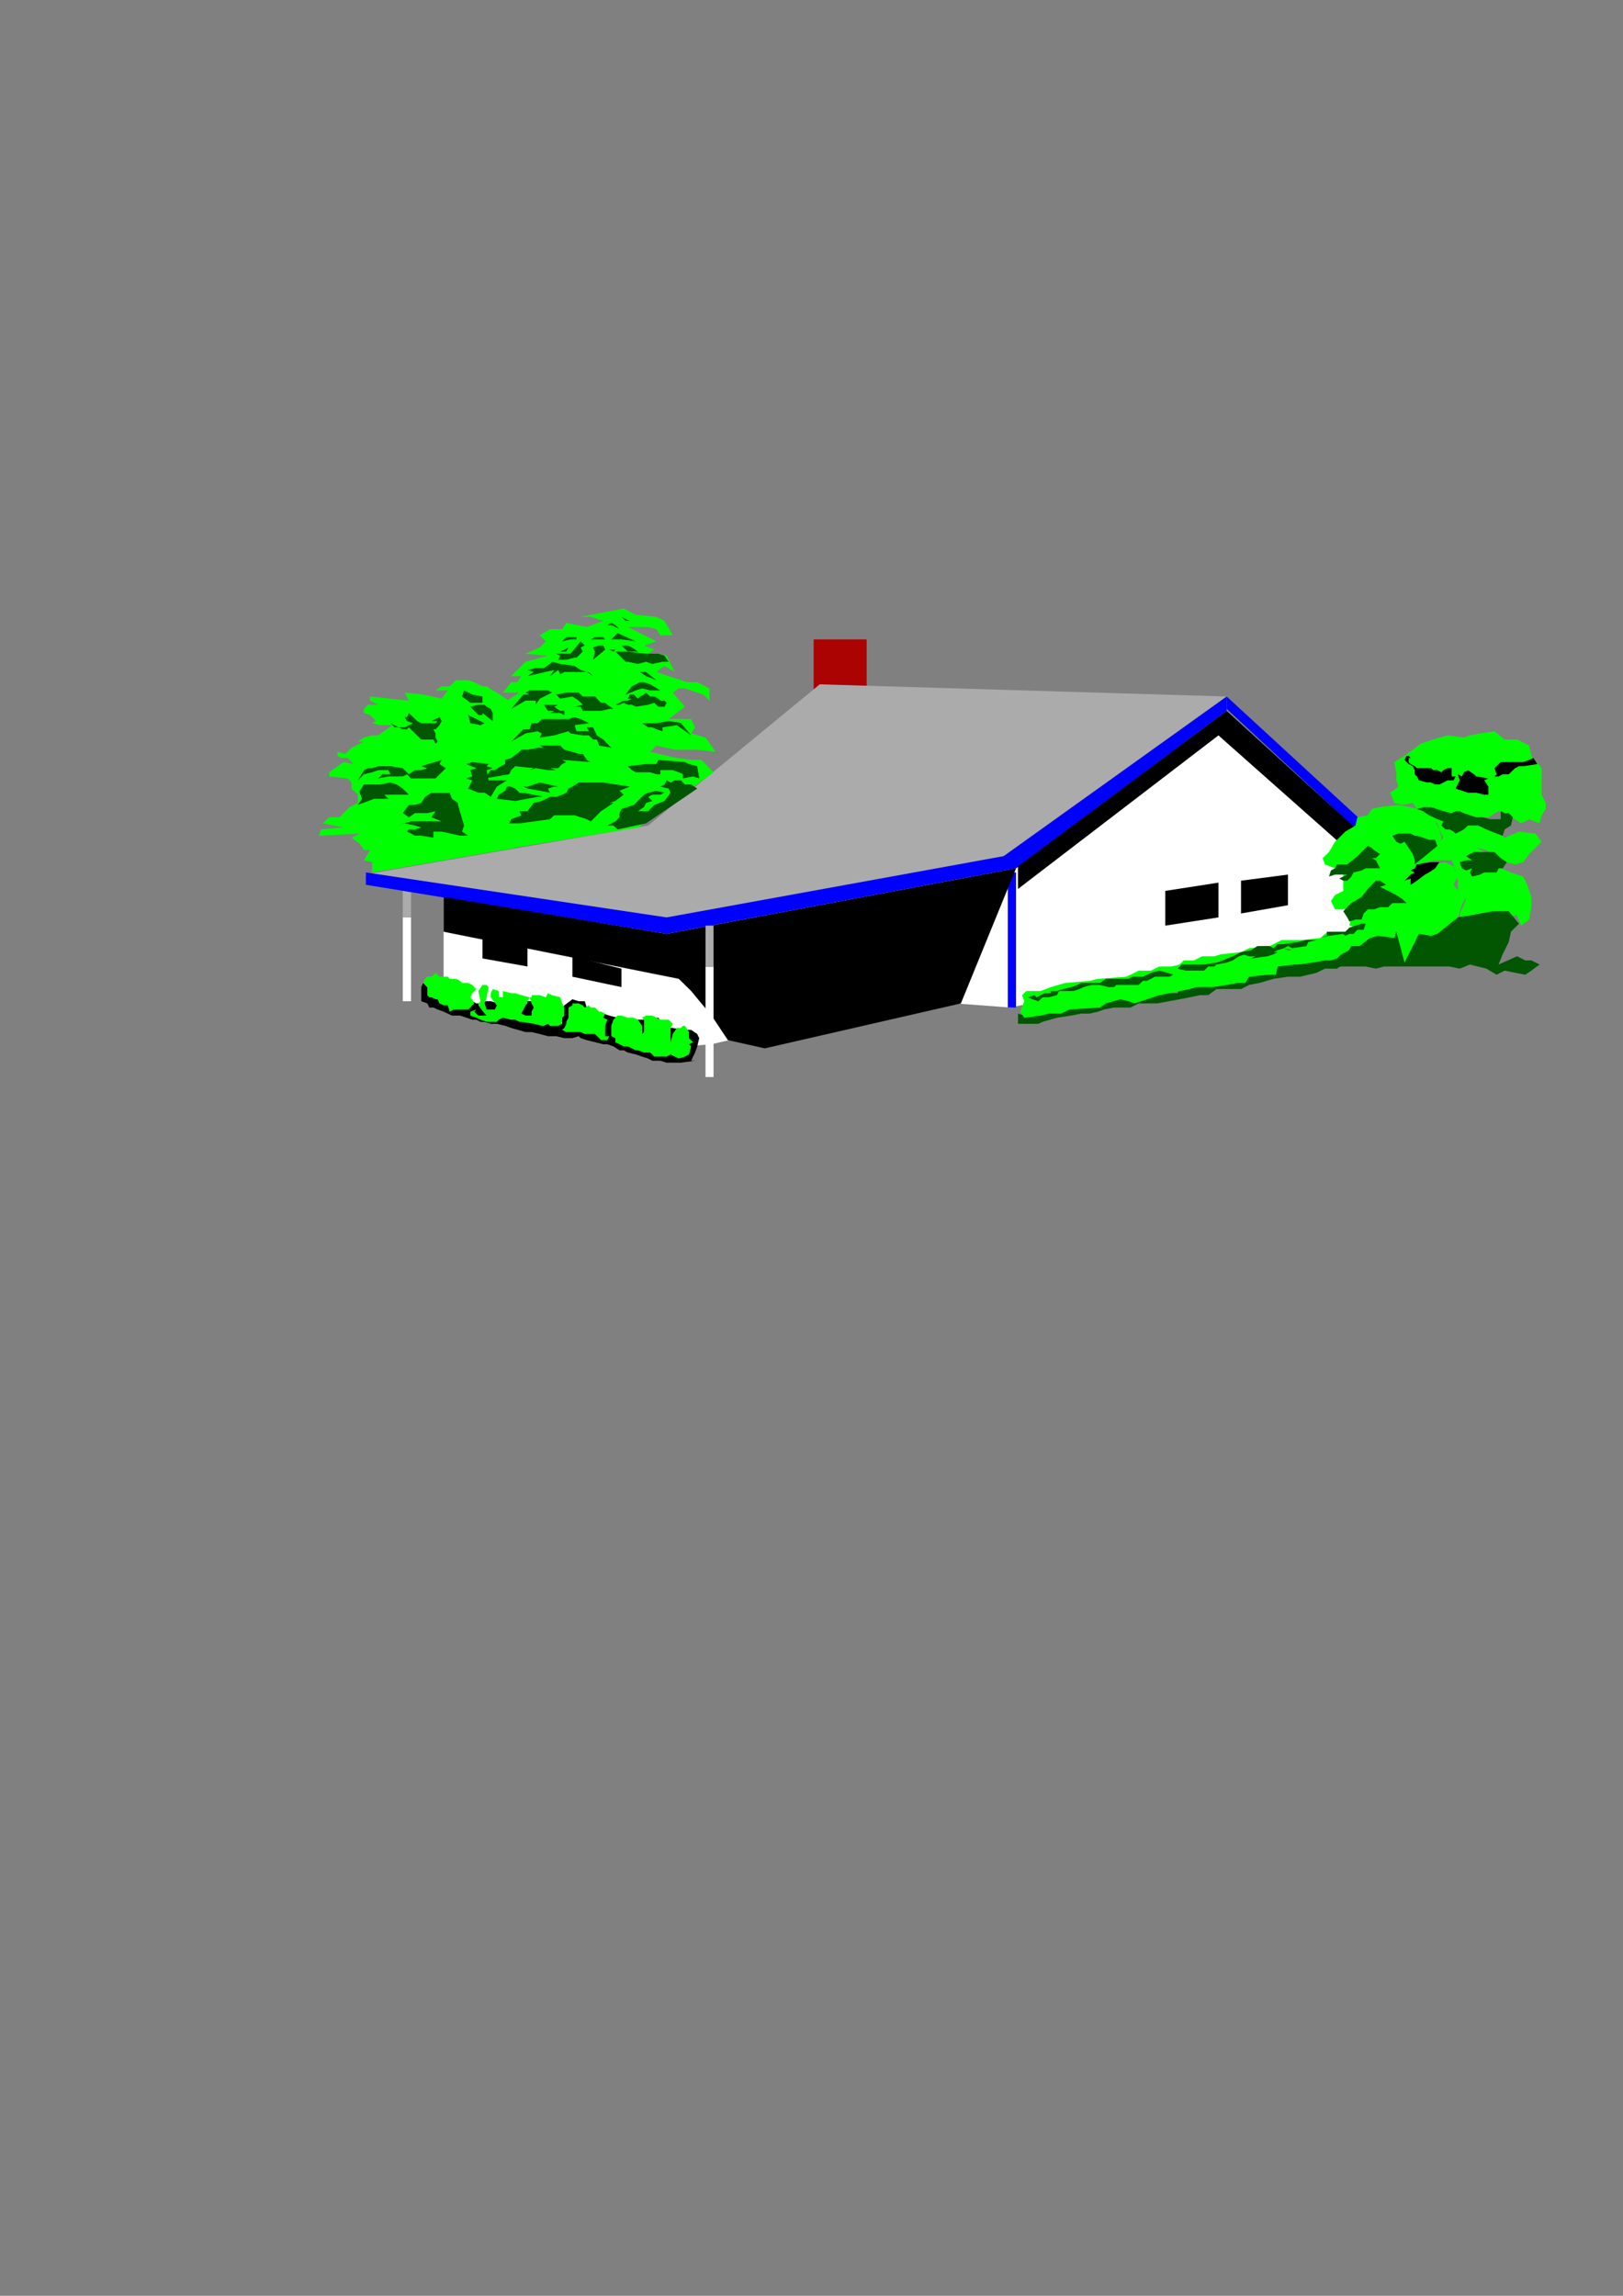 <?xml version="1.0" encoding="utf-8"?>
<!-- Created by UniConvertor 2.0rc4 (https://sk1project.net/) -->
<svg xmlns="http://www.w3.org/2000/svg" height="841.89pt" viewBox="0 0 595.276 841.89" width="595.276pt" version="1.1" xmlns:xlink="http://www.w3.org/1999/xlink" id="9c088d8f-f60f-11ea-86c7-dcc15c148e23">

<rect x="0" y="0" width="595.276" height="841.89" fill="#808080" stroke="none"/>

<g>
	<g>
		<path style="stroke:#000000;stroke-width:0.0;stroke-miterlimit:10.433;fill:#ffffff;" d="M 147.734,336.417 L 150.758,336.417 150.758,367.161 147.734,367.161 147.734,336.417 Z" />
		<path style="stroke:#000000;stroke-width:0.0;stroke-miterlimit:10.433;fill:#ababab;" d="M 147.734,336.417 L 150.758,336.417 150.758,326.697 147.734,326.697 147.734,336.417 Z" />
		<path style="stroke:#000000;stroke-width:0.0;stroke-miterlimit:10.433;fill:#ab0202;" d="M 317.87,251.673 L 317.87,234.465 313.406,234.465 298.43,234.465 298.43,253.185 301.382,251.673 317.87,251.673 Z" />
		<path style="stroke:#000000;stroke-width:0.0;stroke-miterlimit:10.433;fill:#ffffff;" d="M 449.918,260.673 L 372.662,318.417 245.942,340.953 162.71,328.929 162.71,365.721 238.454,380.697 251.198,383.721 260.99,382.929 283.454,377.673 339.686,367.161 370.43,369.465 499.382,343.977 499.382,305.673 449.918,260.673 Z" />
		<path style="stroke:#000000;stroke-width:0.0;stroke-miterlimit:10.433;fill:#ababab;" d="M 237.734,302.721 L 300.662,250.953 449.918,255.417 368.126,313.953 245.942,337.209 133.478,320.721 237.734,302.721 Z" />
		<path style="stroke:#000000;stroke-width:0.0;stroke-miterlimit:10.433;fill:#0000ff;" d="M 134.198,319.929 L 244.502,336.417 368.126,313.953 449.918,255.417 449.918,260.673 372.662,318.417 244.502,342.465 134.198,324.465 134.198,319.929 Z" />
		<path style="stroke:#000000;stroke-width:0.0;stroke-miterlimit:10.433;fill:#0000ff;" d="M 449.918,255.417 L 505.43,306.465 503.126,309.417 449.918,259.953 449.918,255.417 Z" />
		<path style="stroke:#000000;stroke-width:0.0;stroke-miterlimit:10.433;fill:#000000;" d="M 427.382,326.697 L 446.894,323.673 446.894,336.417 427.382,339.441 427.382,326.697 Z" />
		<path style="stroke:#000000;stroke-width:0.0;stroke-miterlimit:10.433;fill:#000000;" d="M 455.174,322.953 L 472.382,320.721 472.382,331.953 455.174,334.977 455.174,322.953 Z" />
		<path style="stroke:#000000;stroke-width:0.0;stroke-miterlimit:10.433;fill:#0000ff;" d="M 372.662,319.929 L 369.638,319.929 369.638,369.465 372.662,369.465 372.662,319.929 Z" />
		<path style="stroke:#000000;stroke-width:0.0;stroke-miterlimit:10.433;fill:none;" d="M 373.382,319.209 L 373.382,368.673" />
		<path style="stroke:#000000;stroke-width:0.0;stroke-miterlimit:10.433;fill:none;" d="M 368.918,319.929 L 368.918,368.673" />
		<path style="stroke:#000000;stroke-width:0.0;stroke-miterlimit:10.433;fill:none;" d="M 235.502,301.929 L 368.126,312.441" />
		<path style="stroke:#000000;stroke-width:0.0;stroke-miterlimit:10.433;fill:#000000;" d="M 373.382,325.977 L 373.382,317.697 449.918,260.673 499.382,305.673 499.382,316.185 446.894,269.673 373.382,325.977 Z" />
		<path style="stroke:#000000;stroke-width:0.0;stroke-miterlimit:10.433;fill:none;" d="M 449.126,322.953 L 449.126,337.929 428.174,340.953" />
		<path style="stroke:#000000;stroke-width:0.0;stroke-miterlimit:10.433;fill:none;" d="M 474.686,319.929 L 474.686,333.465 453.662,337.209" />
		<path style="stroke:#000000;stroke-width:0.0;stroke-miterlimit:10.433;fill:#025602;" d="M 375.686,372.417 L 384.686,371.697 389.87,370.185 398.15,369.465 410.174,365.721 415.43,364.209 419.174,364.929 425.15,364.209 431.918,364.209 433.43,361.185 438.686,360.465 441.638,361.977 453.662,360.465 460.43,355.929 463.382,357.441 472.382,350.673 482.894,349.161 487.43,348.441 488.87,346.929 492.686,345.417 496.43,345.417 494.918,349.953 497.87,349.953 500.894,348.441 504.638,349.161 503.126,350.673 501.686,350.673 500.174,352.185 497.15,352.185 493.406,352.977 490.382,355.209 485.918,355.209 482.894,356.721 476.918,358.161 472.382,358.161 467.126,358.953 461.87,360.465 458.126,361.185 455.174,362.697 452.15,362.697 449.126,362.697 446.174,362.697 443.15,364.929 440.126,364.929 436.382,365.721 432.638,366.441 424.43,367.953 417.662,367.953 414.638,369.465 408.662,369.465 404.918,370.185 402.686,370.977 399.662,371.697 396.638,371.697 392.894,372.417 387.638,373.209 382.382,374.721 380.87,375.441 379.43,375.441 377.918,375.441 376.406,375.441 374.894,375.441 373.382,375.441 373.382,371.697 375.686,372.417 Z" />
		<path style="stroke:#000000;stroke-width:0.0;stroke-miterlimit:10.433;fill:#000000;" d="M 515.15,341.673 L 515.15,347.721 516.662,341.673 515.15,341.673 Z" />
		<path style="stroke:#000000;stroke-width:0.0;stroke-miterlimit:10.433;fill:#000000;" d="M 176.966,343.977 L 193.454,347.721 193.454,354.417 176.966,351.465 176.966,343.977 Z" />
		<path style="stroke:#000000;stroke-width:0.0;stroke-miterlimit:10.433;fill:#000000;" d="M 227.942,355.209 L 209.942,350.673 209.942,358.161 227.942,361.977 227.942,358.161 227.942,355.209 Z" />
		<path style="stroke:#000000;stroke-width:0.0;stroke-miterlimit:10.433;fill:none;" d="M 174.734,352.185 L 193.454,356.721" />
		<path style="stroke:#000000;stroke-width:0.0;stroke-miterlimit:10.433;fill:none;" d="M 227.942,364.209 L 206.99,358.953 206.99,350.673" />
		<path style="stroke:#000000;stroke-width:0.0;stroke-miterlimit:10.433;fill:none;" d="M 174.734,352.185 L 174.734,343.185" />
		<path style="stroke:#000000;stroke-width:0.0;stroke-miterlimit:10.433;fill:#000000;" d="M 155.222,360.465 L 161.99,367.953 161.99,363.417 163.502,363.417 165.734,364.209 166.454,364.209 167.966,364.929 170.198,365.721 171.71,365.721 173.222,367.161 174.734,367.953 175.454,367.953 177.758,367.161 179.99,367.161 182.942,367.953 185.966,368.673 187.478,369.465 189.71,369.465 190.502,369.465 192.734,367.161 194.966,367.161 196.478,366.441 196.478,370.977 197.99,370.977 199.502,373.209 201.734,376.161 202.454,376.161 206.99,368.673 209.942,366.441 212.246,367.161 214.478,367.161 215.198,369.465 215.198,370.977 218.222,370.977 219.734,371.697 221.246,371.697 223.478,372.417 226.502,373.209 227.942,373.209 230.246,373.929 233.198,373.929 234.71,373.929 237.734,373.929 239.966,373.209 241.478,373.209 242.99,375.441 243.71,376.953 245.222,376.953 246.734,376.953 250.478,377.673 253.502,377.673 255.734,379.185 256.454,380.697 255.734,383.721 254.942,385.953 253.502,388.977 254.942,388.977 249.758,389.697 246.734,389.697 244.502,389.697 242.198,388.977 239.246,388.977 237.734,388.185 235.502,387.465 233.198,386.673 230.246,385.953 228.734,385.161 227.222,385.161 224.99,383.721 222.758,382.929 221.246,382.929 215.198,381.417 212.966,380.697 212.246,379.977 209.942,380.697 206.99,380.697 203.966,379.977 200.942,379.977 197.99,379.185 194.966,378.465 192.734,378.465 187.478,376.953 185.246,376.161 182.222,375.441 179.99,375.441 177.758,374.721 176.246,374.721 174.734,373.929 173.222,373.929 168.758,372.417 165.734,372.417 164.222,371.697 162.71,370.977 160.478,370.185 158.966,369.465 157.454,369.465 156.734,367.953 154.502,367.161 154.502,364.209 154.502,361.977 155.222,360.465 Z" />
		<path style="stroke:#000000;stroke-width:0.0;stroke-miterlimit:10.433;fill:#00ff00;" d="M 511.406,294.441 L 509.894,290.697 512.918,288.465 512.126,286.161 512.126,283.209 511.406,279.465 515.15,277.161 518.174,274.929 521.126,272.697 525.662,271.185 530.918,269.673 536.894,270.465 539.126,269.673 542.87,268.953 548.126,268.161 551.87,271.185 556.406,271.185 560.87,273.417 561.662,277.161 565.406,281.697 565.406,283.929 565.406,286.953 565.406,289.185 565.406,291.417 566.918,294.441 566.918,296.673 565.406,298.977 564.686,301.929 560.87,300.417 557.918,301.929 553.382,298.977 549.638,297.465 545.894,299.697 541.43,299.697 544.382,301.209 547.406,302.721 549.638,305.673 551.87,307.185 557.126,304.953 563.174,305.673 565.406,308.697 560.87,313.161 558.638,316.185 555.686,316.977 552.662,316.185 548.126,313.953 545.174,311.721 541.43,310.929 544.382,312.441 545.894,314.673 544.382,317.697 547.406,317.697 550.43,318.417 554.174,319.929 558.638,321.441 560.15,324.465 561.662,328.929 561.662,332.673 560.87,337.209 557.918,339.441 556.406,335.697 553.382,335.697 550.43,335.697 543.662,340.161 541.43,352.977 538.406,346.929 536.174,340.161 536.174,337.929 535.382,334.977 536.894,331.953 537.686,329.721 534.662,328.209 534.662,325.977 534.662,322.953 533.87,319.209 532.43,315.465 529.406,315.465 526.382,315.465 522.638,316.185 519.686,316.185 523.43,313.161 526.382,310.209 529.406,307.185 527.894,304.161 527.174,301.929 522.638,298.185 519.686,296.673 518.174,294.441 514.43,295.161 511.406,294.441 Z" />
		<path style="stroke:#000000;stroke-width:0.0;stroke-miterlimit:10.433;fill:#00ff00;" d="M 524.15,298.977 L 520.406,296.673 512.918,295.161 506.15,295.953 503.126,296.673 501.686,298.977 497.87,299.697 497.15,302.721 493.406,304.953 489.662,308.697 487.43,312.441 485.126,314.673 485.918,316.977 489.662,318.417 493.406,318.417 492.686,320.721 492.686,323.673 492.686,326.697 489.662,328.209 488.15,330.441 489.662,333.465 492.686,333.465 495.638,333.465 495.638,336.417 494.918,339.441 497.87,340.161 500.174,343.977 499.382,347.721 497.87,350.673 499.382,353.697 503.126,353.697 506.15,353.697 509.174,352.977 515.87,353.697 516.662,351.465 519.686,349.953 524.15,349.953 527.174,352.977 530.126,350.673 531.638,346.929 529.406,341.673 531.638,339.441 534.662,337.209 535.382,334.185 536.174,331.953 537.686,328.929 535.382,327.417 533.15,324.465 534.662,321.441 533.15,317.697 530.126,316.185 524.87,316.977 520.406,316.185 524.15,312.441 527.894,309.417 528.686,307.185 527.894,304.161 526.382,301.209 524.15,298.977 Z" />
		<path style="stroke:#000000;stroke-width:0.0;stroke-miterlimit:10.433;fill:#00ff00;" d="M 474.686,353.697 L 468.638,354.417 467.918,357.441 464.894,357.441 458.126,358.161 456.686,360.465 453.662,360.465 449.918,361.185 444.662,361.977 438.686,361.977 436.382,362.697 425.15,364.929 416.15,367.953 413.918,367.161 410.894,366.441 405.638,367.953 403.406,369.465 392.174,370.185 389.15,371.697 384.686,371.697 381.662,372.417 375.686,373.209 374.174,370.977 375.686,367.161 374.894,364.929 376.406,363.417 381.662,363.417 385.406,361.977 390.662,360.465 399.662,359.673 402.686,358.953 413.126,358.161 414.638,357.441 417.662,355.929 422.126,355.929 425.15,354.417 429.686,354.417 432.638,353.697 434.15,352.185 437.894,352.185 440.918,350.673 445.382,350.673 447.686,349.953 455.174,349.161 458.126,347.721 465.686,346.929 470.15,344.697 477.638,344.697 484.406,343.977 485.918,342.465 487.43,341.673 494.126,341.673 497.15,340.953 500.174,340.161 501.686,344.697 499.382,347.721 497.15,347.721 494.918,348.441 491.894,349.953 490.382,351.465 488.15,352.185 485.918,352.185 481.382,352.977 476.126,353.697 474.686,353.697 Z" />
		<path style="stroke:#000000;stroke-width:0.0;stroke-miterlimit:10.433;fill:#00ff00;" d="M 230.246,373.209 L 227.942,372.417 226.502,372.417 224.99,373.929 224.198,376.161 224.198,377.673 224.198,379.977 225.71,380.697 225.71,382.209 227.222,382.929 228.734,383.721 230.246,383.721 233.198,385.161 233.99,385.161 236.222,385.953 238.454,385.953 239.966,387.465 242.198,387.465 244.502,387.465 245.942,386.673 247.454,387.465 248.966,388.185 251.198,387.465 252.71,386.673 253.502,383.721 252.71,382.929 254.222,382.209 252.71,380.697 252.71,379.185 252.71,378.465 251.198,376.161 250.478,376.161 249.758,376.953 248.246,376.953 246.734,379.185 245.942,382.209 245.942,379.185 245.942,376.953 246.734,375.441 245.222,373.929 243.71,373.929 242.198,373.929 240.758,373.209 239.246,372.417 236.942,372.417 235.502,373.209 236.222,373.929 236.222,378.465 235.502,379.185 235.502,376.161 233.99,373.929 232.478,373.209 230.246,373.209 Z" />
		<path style="stroke:#000000;stroke-width:0.0;stroke-miterlimit:10.433;fill:#00ff00;" d="M 176.966,361.185 L 175.454,363.417 176.246,367.161 175.454,367.953 175.454,368.673 177.758,371.697 178.478,372.417 175.454,372.417 173.942,370.977 174.734,370.185 172.502,370.977 172.502,372.417 174.734,373.209 176.246,373.929 178.478,374.721 181.502,374.721 182.222,374.721 182.942,373.929 184.454,373.209 187.478,373.929 188.99,373.929 190.502,374.721 191.222,374.721 195.758,375.441 198.71,376.161 199.502,376.161 200.942,375.441 201.734,376.161 202.454,376.161 204.758,376.161 206.198,375.441 206.198,373.209 206.99,372.417 206.99,370.185 206.99,369.465 206.198,367.953 205.478,365.721 202.454,364.929 200.942,364.209 200.222,365.721 197.99,364.929 194.966,364.929 194.966,365.721 194.246,365.721 194.966,367.953 195.758,369.465 194.966,370.977 194.966,372.417 192.734,372.417 191.222,371.697 192.734,368.673 193.454,367.953 193.454,367.161 194.246,365.721 191.222,364.929 188.99,364.209 187.478,364.209 184.454,363.417 184.454,365.721 182.942,365.721 182.942,363.417 180.71,362.697 179.99,364.209 179.99,364.929 179.99,365.721 182.222,368.673 181.502,370.185 179.198,370.185 178.478,370.185 177.758,367.953 178.478,365.721 179.198,361.977 178.478,361.185 176.966,361.185 Z" />
		<path style="stroke:#000000;stroke-width:0.0;stroke-miterlimit:10.433;fill:#00ff00;" d="M 164.942,358.953 L 164.222,358.161 163.502,358.161 161.198,358.161 159.758,356.721 158.246,358.161 156.734,358.161 155.942,358.953 155.222,360.465 155.942,361.185 156.734,361.977 156.734,363.417 156.734,364.929 157.454,365.721 158.246,365.721 159.758,366.441 160.478,366.441 161.198,367.953 162.71,368.673 164.222,368.673 164.942,370.977 166.454,370.185 167.246,370.185 168.758,370.185 170.198,370.185 171.71,370.185 172.502,369.465 173.222,368.673 173.942,367.953 173.222,366.441 172.502,365.721 173.222,364.209 174.734,362.697 173.942,361.977 173.222,361.185 171.71,360.465 169.478,360.465 168.758,359.673 167.246,358.953 164.942,358.953 Z" />
		<path style="stroke:#000000;stroke-width:0.0;stroke-miterlimit:10.433;fill:#00ff00;" d="M 206.198,377.673 L 207.71,378.465 209.222,378.465 210.734,378.465 211.454,378.465 212.966,378.465 214.478,379.185 215.198,379.185 216.71,379.185 218.222,379.185 219.734,380.697 220.454,381.417 221.966,381.417 222.758,381.417 223.478,379.977 221.966,379.977 221.966,378.465 221.966,376.953 221.966,376.161 222.758,373.929 221.246,373.209 221.966,371.697 220.454,370.977 219.734,370.977 218.222,369.465 216.71,369.465 215.99,368.673 214.478,369.465 213.758,368.673 212.246,367.953 209.942,367.953 209.942,368.673 208.502,369.465 208.502,370.977 208.502,371.697 208.502,373.209 207.71,374.721 207.71,375.441 206.99,376.953 206.198,377.673 206.198,377.673 Z" />
		<path style="stroke:#000000;stroke-width:0.0;stroke-miterlimit:10.433;fill:#025602;" d="M 550.43,300.417 L 548.126,300.417 546.686,300.417 543.662,299.697 541.43,299.697 539.126,298.977 536.894,298.185 535.382,297.465 533.87,297.465 532.43,298.185 529.406,297.465 524.87,295.953 521.918,295.953 519.686,296.673 521.918,297.465 524.15,298.977 527.174,300.417 529.406,301.209 528.686,302.721 530.126,304.161 531.638,304.161 533.15,304.953 533.87,305.673 535.382,304.953 536.894,304.161 538.406,302.721 542.15,302.721 545.174,304.161 548.918,305.673 551.15,306.465 551.87,304.161 554.174,302.721 554.894,299.697 553.382,298.185 551.87,298.185 550.43,297.465 550.43,299.697 550.43,300.417 Z" />
		<path style="stroke:#000000;stroke-width:0.0;stroke-miterlimit:10.433;fill:#025602;" d="M 552.662,316.185 L 550.43,314.673 548.126,312.441 544.382,312.441 540.638,312.441 539.126,313.161 537.686,313.953 539.918,315.465 537.686,315.465 535.382,316.185 536.174,318.417 537.686,319.209 539.918,318.417 539.126,319.929 539.918,321.441 542.87,320.721 544.382,319.929 546.686,319.929 548.918,319.929 549.638,318.417 551.15,318.417 552.662,316.185 Z" />
		<path style="stroke:#000000;stroke-width:0.0;stroke-miterlimit:10.433;fill:#025602;" d="M 524.87,343.185 L 520.406,342.465 515.15,352.977 512.126,341.673 511.406,343.977 505.43,343.185 502.406,343.977 498.662,346.929 495.638,346.929 491.174,354.417 487.43,355.209 491.894,354.417 500.894,354.417 504.638,355.209 507.662,354.417 516.662,354.417 521.126,354.417 527.174,354.417 531.638,354.417 535.382,355.209 539.126,353.697 545.174,355.209 548.918,357.441 551.87,355.929 555.686,356.721 559.43,357.441 561.662,355.929 564.686,353.697 561.662,352.185 559.43,352.185 556.406,350.673 549.638,353.697 551.15,349.953 553.382,345.417 554.174,341.673 557.126,338.721 553.382,334.185 547.406,334.185 542.87,334.977 539.126,335.697 534.662,336.417 530.918,339.441 527.174,342.465 524.87,343.185 Z" />
		<path style="stroke:#000000;stroke-width:0.0;stroke-miterlimit:10.433;fill:#025602;" d="M 501.686,310.209 L 497.87,313.953 494.126,316.977 492.686,316.977 490.382,316.977 489.662,318.417 488.15,319.209 487.43,321.441 489.662,320.721 491.894,320.721 494.126,320.721 492.686,321.441 491.174,322.161 492.686,322.953 494.126,322.953 495.638,321.441 496.43,319.929 499.382,319.209 500.894,318.417 503.126,318.417 506.15,318.417 505.43,316.977 504.638,315.465 503.126,314.673 504.638,314.673 506.15,313.161 503.918,311.721 503.126,310.929 501.686,310.209 Z" />
		<path style="stroke:#000000;stroke-width:0.0;stroke-miterlimit:10.433;fill:#025602;" d="M 527.174,310.209 L 522.638,313.953 518.894,316.977 518.894,315.465 518.174,313.161 516.662,310.929 515.15,308.697 513.638,309.417 512.126,308.697 510.686,306.465 512.918,305.673 513.638,305.673 515.87,305.673 517.382,305.673 518.894,306.465 519.686,306.465 521.918,307.185 524.15,307.977 526.382,307.977 527.174,310.209 Z" />
		<path style="stroke:#000000;stroke-width:0.0;stroke-miterlimit:10.433;fill:#025602;" d="M 495.638,331.161 L 499.382,328.929 501.686,325.977 503.126,324.465 504.638,322.953 506.15,322.953 508.382,324.465 506.15,325.185 509.174,326.697 512.126,328.209 514.43,329.721 515.87,331.161 512.918,331.161 510.686,331.161 509.174,332.673 507.662,332.673 506.15,332.673 503.918,333.465 501.686,333.465 500.174,334.977 499.382,337.209 497.15,337.209 494.918,337.929 494.126,336.417 492.686,334.185 494.126,332.673 495.638,331.161 Z" />
		<path style="stroke:#000000;stroke-width:0.0;stroke-miterlimit:10.433;fill:#025602;" d="M 436.382,353.697 L 441.638,353.697 446.174,352.977 448.406,352.185 452.15,350.673 453.662,349.953 455.174,349.161 458.918,348.441 461.15,346.929 463.382,346.929 465.686,346.929 467.126,347.721 468.638,346.209 470.87,346.209 476.126,345.417 479.15,344.697 480.662,344.697 482.894,344.697 479.87,345.417 479.15,346.929 473.894,347.721 472.382,346.929 470.87,347.721 473.894,348.441 472.382,348.441 470.87,347.721 468.638,348.441 467.126,349.161 468.638,349.161 467.126,349.953 464.894,350.673 458.918,351.465 460.43,350.673 458.126,350.673 455.894,349.953 458.126,349.953 456.686,349.953 454.382,350.673 452.15,352.185 449.918,352.977 446.174,353.697 445.382,354.417 443.15,354.417 441.638,355.929 437.174,355.929 434.87,355.929 431.918,355.209 433.43,353.697 434.87,353.697 436.382,353.697 Z" />
		<path style="stroke:#000000;stroke-width:0.0;stroke-miterlimit:10.433;fill:#025602;" d="M 483.686,343.977 L 486.638,343.185 486.638,341.673 491.894,341.673 493.406,341.673 494.918,340.161 497.15,339.441 499.382,338.721 500.894,338.721 500.174,340.953 497.87,340.953 496.43,342.465 494.918,342.465 493.406,343.185 492.686,342.465 487.43,343.185 483.686,343.977 Z" />
		<path style="stroke:#000000;stroke-width:0.0;stroke-miterlimit:10.433;fill:#025602;" d="M 385.406,364.209 L 383.174,364.209 381.662,364.929 380.15,365.721 379.43,364.929 377.126,365.721 378.638,366.441 380.87,367.161 382.382,365.721 384.686,365.721 387.638,364.929 388.43,363.417 393.686,363.417 395.918,362.697 397.43,361.977 400.382,361.185 403.406,361.185 406.43,361.977 408.662,361.977 409.382,361.185 414.638,361.185 417.662,361.185 419.174,359.673 420.686,359.673 423.638,358.161 425.15,358.161 428.894,358.161 430.406,357.441 428.174,356.721 425.15,355.929 422.126,356.721 420.686,357.441 419.174,358.161 416.87,358.161 415.43,358.161 413.918,358.953 407.15,358.953 405.638,358.953 403.406,360.465 402.686,360.465 396.638,360.465 395.126,361.185 392.894,361.977 389.87,362.697 387.638,363.417 385.406,363.417 385.406,364.209 Z" />
		<path style="stroke:#000000;stroke-width:0.0;stroke-miterlimit:10.433;fill:#000000;" d="M 517.382,277.953 L 516.662,277.953 516.662,279.465 517.382,280.185 518.894,280.977 519.686,281.697 521.126,281.697 521.918,281.697 523.43,281.697 524.87,281.697 525.662,282.417 527.174,282.417 528.686,283.209 529.406,282.417 530.918,281.697 532.43,281.697 532.43,283.209 532.43,284.721 533.87,284.721 533.15,286.161 530.918,286.161 529.406,286.953 527.894,287.673 526.382,287.673 524.87,286.953 523.43,286.953 520.406,286.161 519.686,284.721 518.894,283.929 518.894,282.417 518.174,280.977 516.662,280.185 515.15,278.673 515.87,277.161 516.662,277.161 517.382,277.953 Z" />
		<path style="stroke:#000000;stroke-width:0.0;stroke-miterlimit:10.433;fill:#000000;" d="M 534.662,283.929 L 535.382,286.161 533.87,289.185 538.406,290.697 541.43,290.697 544.382,291.417 545.894,291.417 545.894,289.185 545.894,288.465 544.382,286.161 545.894,285.441 541.43,284.721 540.638,283.929 538.406,282.417 536.894,283.209 536.174,284.721 534.662,283.929 Z" />
		<path style="stroke:#000000;stroke-width:0.0;stroke-miterlimit:10.433;fill:#000000;" d="M 557.126,279.465 L 552.662,279.465 550.43,279.465 548.126,281.697 548.918,283.929 548.126,284.721 549.638,284.721 551.15,283.929 553.382,283.929 555.686,281.697 557.126,280.977 558.638,280.977 563.894,280.185 562.382,277.953 560.87,278.673 558.638,279.465 557.126,279.465 Z" />
		<path style="stroke:#000000;stroke-width:0.0;stroke-miterlimit:10.433;fill:#000000;" d="M 527.894,316.185 L 524.87,316.185 519.686,316.977 518.894,318.417 517.382,319.209 518.894,319.929 517.382,320.721 515.15,322.953 517.382,322.161 517.382,324.465 519.686,322.953 522.638,320.721 524.15,319.929 526.382,318.417 527.894,316.185 Z" />
		<path style="stroke:#000000;stroke-width:0.0;stroke-miterlimit:10.433;fill:none;" d="M 541.43,335.697 L 540.638,336.417 540.638,337.929 539.918,338.721 539.918,340.161 539.918,341.673" />
		<path style="stroke:#000000;stroke-width:0.0;stroke-miterlimit:10.433;fill:#000000;" d="M 244.502,342.465 L 162.71,328.929 162.71,341.673 248.966,358.953 253.502,363.417 257.246,367.953 260.99,372.417 266.966,381.417 280.502,384.441 352.43,367.953 372.662,318.417 244.502,342.465 Z" />
		<path style="stroke:#000000;stroke-width:0.0;stroke-miterlimit:10.433;fill:#ffffff;" d="M 258.758,354.417 L 261.71,354.417 261.71,394.953 258.758,394.953 258.758,354.417 Z" />
		<path style="stroke:#000000;stroke-width:0.0;stroke-miterlimit:10.433;fill:#ababab;" d="M 258.758,354.417 L 258.758,339.441 261.71,339.441 261.71,354.417 258.758,354.417 Z" />
		<path style="stroke:#000000;stroke-width:0.0;stroke-miterlimit:10.433;fill:none;" d="M 248.966,358.953 L 248.966,376.953" />
		<path style="stroke:#000000;stroke-width:0.0;stroke-miterlimit:10.433;fill:none;" d="M 311.894,234.465 L 311.894,250.953" />
		<path style="stroke:#000000;stroke-width:0.0;stroke-miterlimit:10.433;fill:#00ff00;" d="M 182.222,253.977 L 180.71,253.185 178.478,251.673 176.966,251.673 175.454,250.953 173.942,250.161 171.71,249.441 167.246,249.441 164.942,251.673 161.99,251.673 159.758,253.185 161.99,253.185 164.222,253.185 161.99,256.209 155.222,254.697 148.454,253.977 149.966,256.929 135.71,255.417 135.71,256.929 138.734,258.441 134.99,258.441 133.478,259.953 133.478,261.465 135.71,262.185 137.942,264.417 136.502,265.209 139.454,265.929 143.99,265.929 141.758,267.441 138.734,269.673 136.502,269.673 133.478,270.465 131.246,271.977 133.478,271.977 128.942,274.209 126.71,276.441 123.758,275.721 123.758,277.161 125.198,277.953 127.502,277.953 129.734,280.185 125.99,279.465 120.734,283.209 120.734,284.721 127.502,285.441 128.942,286.953 128.942,289.185 131.246,291.417 131.246,294.441 128.222,295.953 124.478,299.697 120.734,299.697 116.198,304.161 118.502,301.929 125.99,303.441 117.71,304.161 116.99,306.465 131.966,305.673 128.942,307.185 131.966,309.417 133.478,311.721 135.71,311.721 133.478,315.465 136.502,316.185 136.502,319.929 188.99,310.929 193.454,261.465 182.222,253.977 Z" />
		<path style="stroke:#000000;stroke-width:0.0;stroke-miterlimit:10.433;fill:#00ff00;" d="M 261.71,283.209 L 257.246,278.673 253.502,278.673 248.246,277.953 238.454,275.721 240.758,273.417 247.454,274.929 255.734,274.929 262.502,275.721 258.758,270.465 253.502,268.953 254.942,266.721 253.502,263.697 245.222,263.697 251.198,259.161 246.734,253.977 248.966,252.465 251.198,252.465 257.966,254.697 260.198,256.929 260.198,252.465 255.734,250.161 251.99,250.161 245.222,247.929 240.758,246.417 243.71,244.185 247.454,246.417 244.502,240.441 241.478,239.721 237.734,239.721 239.966,238.209 236.222,236.697 240.758,235.185 230.246,229.929 237.734,229.929 240.758,230.721 242.198,232.953 246.734,232.953 243.71,227.697 240.758,226.185 233.198,225.465 228.734,223.161 212.966,226.185 216.71,226.185 221.246,227.697 215.198,229.929 207.71,228.417 206.198,230.721 201.734,230.721 197.99,232.953 200.222,235.185 197.99,237.417 192.734,239.721 200.942,240.441 192.734,242.673 187.478,247.929 191.222,247.929 189.71,250.161 187.478,250.161 184.454,253.977 190.502,253.977 185.966,256.929 185.966,259.161 187.478,261.465 183.734,264.417 193.454,264.417 187.478,265.929 181.502,268.953 179.99,272.697 173.222,271.185 170.198,272.697 167.966,274.929 186.758,274.929 179.198,280.977 182.942,278.673 176.966,285.441 187.478,286.953 181.502,289.977 181.502,294.441 177.758,294.441 176.246,296.673 179.198,297.465 176.966,299.697 184.454,299.697 180.71,303.441 185.966,304.161 183.734,309.417 188.198,310.929 233.99,303.441 261.71,283.209 Z" />
		<path style="stroke:#000000;stroke-width:0.0;stroke-miterlimit:10.433;fill:#025602;" d="M 208.502,237.417 L 206.99,238.209 205.478,238.929 206.99,238.929 207.71,238.929 208.502,237.417 208.502,237.417 Z" />
		<path style="stroke:#000000;stroke-width:0.0;stroke-miterlimit:10.433;fill:#025602;" d="M 227.942,226.185 L 229.454,226.977 230.966,227.697 229.454,227.697 228.734,226.977 227.942,226.185 Z" />
		<path style="stroke:#000000;stroke-width:0.0;stroke-miterlimit:10.433;fill:#025602;" d="M 221.246,236.697 L 219.734,236.697 217.502,237.417 218.222,238.929 217.502,241.953 221.966,238.209 221.246,236.697 Z" />
		<path style="stroke:#000000;stroke-width:0.0;stroke-miterlimit:10.433;fill:#025602;" d="M 201.734,261.465 L 205.478,261.465 206.99,262.185 206.99,260.673 205.478,260.673 203.246,259.161 204.758,258.441 203.246,258.441 199.502,258.441 200.942,260.673 203.246,260.673 201.734,261.465 Z" />
		<path style="stroke:#000000;stroke-width:0.0;stroke-miterlimit:10.433;fill:#025602;" d="M 187.478,288.465 L 185.966,288.465 185.246,289.977 182.942,291.417 182.222,292.929 188.99,293.721 197.198,292.209 199.502,292.209 191.942,290.697 190.502,290.697 188.99,289.185 187.478,288.465 Z" />
		<path style="stroke:#000000;stroke-width:0.0;stroke-miterlimit:10.433;fill:#025602;" d="M 211.454,233.673 L 207.71,233.673 206.198,235.185 209.222,234.465 211.454,234.465 211.454,233.673 Z" />
		<path style="stroke:#000000;stroke-width:0.0;stroke-miterlimit:10.433;fill:#025602;" d="M 221.246,233.673 L 218.222,233.673 216.71,234.465 221.966,234.465 221.246,233.673 Z" />
		<path style="stroke:#000000;stroke-width:0.0;stroke-miterlimit:10.433;fill:#025602;" d="M 230.246,236.697 L 231.758,237.417 233.99,238.929 230.246,238.929 227.942,236.697 230.246,236.697 Z" />
		<path style="stroke:#000000;stroke-width:0.0;stroke-miterlimit:10.433;fill:#025602;" d="M 225.71,238.209 L 223.478,238.209 224.99,238.929 225.71,238.209 Z" />
		<path style="stroke:#000000;stroke-width:0.0;stroke-miterlimit:10.433;fill:#025602;" d="M 224.198,228.417 L 222.758,229.209 224.198,229.209 227.222,230.721 225.71,229.209 224.198,228.417 Z" />
		<path style="stroke:#000000;stroke-width:0.0;stroke-miterlimit:10.433;fill:#025602;" d="M 233.198,235.185 L 226.502,232.161 224.198,234.465 227.942,234.465 233.198,235.185 Z" />
		<path style="stroke:#000000;stroke-width:0.0;stroke-miterlimit:10.433;fill:#025602;" d="M 236.942,246.417 L 234.71,246.417 236.942,247.929 240.758,249.441 236.942,246.417 Z" />
		<path style="stroke:#000000;stroke-width:0.0;stroke-miterlimit:10.433;fill:#025602;" d="M 234.71,250.161 L 231.758,251.673 229.454,254.697 233.198,253.185 235.502,252.465 238.454,253.185 242.198,253.185 238.454,250.953 236.222,250.161 234.71,250.161 Z" />
		<path style="stroke:#000000;stroke-width:0.0;stroke-miterlimit:10.433;fill:#025602;" d="M 197.198,253.185 L 194.246,253.185 192.734,253.977 194.246,254.697 191.942,254.697 187.478,259.953 192.734,256.929 194.966,256.929 196.478,256.929 196.478,258.441 197.99,256.209 202.454,253.977 200.942,253.185 197.198,253.185 Z" />
		<path style="stroke:#000000;stroke-width:0.0;stroke-miterlimit:10.433;fill:#025602;" d="M 212.966,235.185 L 209.222,239.721 202.454,239.721 203.966,239.721 205.478,240.441 204.758,241.953 207.71,241.953 210.734,241.161 211.454,241.161 213.758,238.929 212.966,237.417 214.478,236.697 212.966,235.185 Z" />
		<path style="stroke:#000000;stroke-width:0.0;stroke-miterlimit:10.433;fill:#025602;" d="M 203.246,263.697 L 198.71,263.697 197.198,265.209 194.966,265.209 194.246,267.441 191.942,267.441 187.478,271.977 192.734,268.953 197.198,268.161 198.71,268.953 197.99,270.465 203.246,269.673 208.502,268.161 209.222,268.953 213.758,269.673 215.99,269.673 217.502,271.185 218.942,271.185 219.734,273.417 224.198,274.209 221.246,271.185 218.942,269.673 217.502,266.721 215.198,266.721 215.99,268.161 213.758,268.161 211.454,268.161 210.734,265.929 215.99,265.209 212.966,263.697 210.734,262.977 208.502,263.697 204.758,263.697 203.246,263.697 Z" />
		<path style="stroke:#000000;stroke-width:0.0;stroke-miterlimit:10.433;fill:#025602;" d="M 250.478,265.209 L 245.222,264.417 240.758,265.209 235.502,265.209 237.734,266.721 239.246,266.721 240.758,267.441 242.99,268.161 242.99,266.721 248.246,265.929 253.502,269.673 249.758,265.209 250.478,265.209 Z" />
		<path style="stroke:#000000;stroke-width:0.0;stroke-miterlimit:10.433;fill:#025602;" d="M 238.454,255.417 L 236.942,253.977 236.222,254.697 234.71,255.417 233.99,256.209 232.478,254.697 230.966,254.697 230.246,256.209 231.758,256.209 230.246,256.929 228.734,256.929 227.222,257.721 225.71,258.441 227.222,258.441 228.734,257.721 230.246,258.441 231.758,258.441 233.198,259.161 237.734,258.441 239.966,257.721 241.478,259.161 242.198,259.161 243.71,259.161 244.502,257.721 245.222,258.441 246.734,259.161 248.246,259.953 246.734,259.161 245.222,258.441 243.71,256.929 242.198,256.929 241.478,256.209 239.966,255.417 238.454,255.417 238.454,255.417 Z" />
		<path style="stroke:#000000;stroke-width:0.0;stroke-miterlimit:10.433;fill:#025602;" d="M 201.734,243.465 L 199.502,244.977 196.478,244.977 193.454,245.697 195.758,246.417 193.454,247.929 203.246,245.697 201.734,247.929 204.758,245.697 205.478,247.209 206.99,246.417 213.758,246.417 215.99,246.417 217.502,247.929 215.198,246.417 212.966,245.697 210.734,244.185 205.478,243.465 202.454,242.673 201.734,243.465 Z" />
		<path style="stroke:#000000;stroke-width:0.0;stroke-miterlimit:10.433;fill:#025602;" d="M 223.478,259.953 L 220.454,260.673 218.222,260.673 213.758,260.673 212.966,259.161 210.734,259.161 213.758,258.441 212.246,256.929 209.942,255.417 205.478,256.209 203.966,254.697 207.71,253.977 211.454,253.977 212.246,253.977 213.758,255.417 216.71,255.417 218.222,255.417 220.454,257.721 221.966,257.721 222.758,258.441 224.99,259.953 223.478,259.953 Z" />
		<path style="stroke:#000000;stroke-width:0.0;stroke-miterlimit:10.433;fill:#025602;" d="M 205.478,273.417 L 197.99,273.417 199.502,274.209 197.198,274.209 193.454,274.929 191.222,274.929 190.502,275.721 187.478,277.953 185.246,278.673 185.246,280.185 183.734,280.977 185.246,280.977 186.758,279.465 185.246,280.977 183.734,280.977 181.502,282.417 179.99,282.417 177.758,285.441 186.758,283.929 187.478,282.417 188.99,280.977 195.758,281.697 194.246,282.417 196.478,281.697 200.942,282.417 203.966,282.417 201.734,281.697 204.758,281.697 206.198,280.185 207.71,279.465 206.198,278.673 216.71,279.465 215.198,278.673 213.758,276.441 212.246,276.441 209.942,275.721 206.99,274.929 205.478,273.417 Z" />
		<path style="stroke:#000000;stroke-width:0.0;stroke-miterlimit:10.433;fill:#025602;" d="M 204.758,288.465 L 197.99,286.953 193.454,288.465 191.942,288.465 193.454,289.185 197.99,289.977 201.734,290.697 200.942,289.185 203.246,288.465 204.758,288.465 Z" />
		<path style="stroke:#000000;stroke-width:0.0;stroke-miterlimit:10.433;fill:#025602;" d="M 218.942,286.953 L 212.246,286.953 209.942,288.465 208.502,289.185 207.71,290.697 206.198,291.417 203.966,292.209 201.734,292.209 198.71,293.721 195.758,294.441 193.454,297.465 190.502,297.465 191.222,298.977 187.478,300.417 186.758,301.929 190.502,301.929 201.734,300.417 203.246,298.977 210.734,298.977 212.966,299.697 215.198,300.417 216.71,301.209 220.454,297.465 222.758,295.953 224.99,294.441 223.478,294.441 225.71,293.721 228.734,291.417 227.222,289.977 230.966,288.465 221.246,286.953 218.942,286.953 Z" />
		<path style="stroke:#000000;stroke-width:0.0;stroke-miterlimit:10.433;fill:#025602;" d="M 251.198,279.465 L 241.478,278.673 240.758,280.185 236.942,280.185 230.246,280.977 231.758,282.417 233.198,283.209 238.454,283.209 240.758,283.929 242.198,283.929 242.198,282.417 246.734,282.417 248.966,283.209 250.478,283.929 250.478,285.441 254.222,284.721 256.454,285.441 255.734,280.977 252.71,280.185 251.198,279.465 Z" />
		<path style="stroke:#000000;stroke-width:0.0;stroke-miterlimit:10.433;fill:#025602;" d="M 226.502,304.161 L 224.99,302.721 222.758,302.721 225.71,301.209 227.222,299.697 227.222,298.185 227.942,296.673 232.478,295.161 236.222,291.417 237.734,290.697 240.758,289.977 243.71,290.697 242.198,291.417 239.246,291.417 237.734,292.209 239.246,293.721 236.942,294.441 236.222,295.953 233.99,297.465 237.734,297.465 239.966,295.161 243.71,293.721 245.942,290.697 245.222,289.185 242.198,288.465 243.71,287.673 244.502,286.161 245.942,286.953 247.454,286.161 249.758,286.161 251.198,287.673 253.502,287.673 255.734,289.185 236.942,301.929 226.502,304.161 Z" />
		<path style="stroke:#000000;stroke-width:0.0;stroke-miterlimit:10.433;fill:#025602;" d="M 147.734,284.721 L 142.478,284.721 138.734,285.441 140.246,283.929 143.198,283.929 142.478,282.417 138.734,282.417 136.502,283.209 133.478,283.929 131.246,286.161 133.478,282.417 134.99,281.697 136.502,281.697 138.734,280.977 143.198,280.977 147.734,281.697 149.966,283.929 152.198,282.417 154.502,282.417 156.734,281.697 154.502,280.977 161.99,278.673 161.198,280.185 163.502,281.697 159.758,285.441 150.758,285.441 149.246,283.929 147.734,284.721 Z" />
		<path style="stroke:#000000;stroke-width:0.0;stroke-miterlimit:10.433;fill:#025602;" d="M 143.198,265.209 L 144.71,265.929 146.222,266.721 147.734,266.721 148.454,266.721 149.966,265.929 151.478,265.209 149.246,264.417 148.454,262.977 149.246,262.977 149.966,261.465 152.99,264.417 154.502,265.209 155.942,265.209 156.734,265.209 158.246,265.209 159.758,265.209 160.478,264.417 158.246,264.417 159.758,263.697 161.198,262.977 161.99,264.417 161.198,265.929 159.758,267.441 158.966,267.441 159.758,268.953 159.758,270.465 160.478,271.977 159.758,272.697 158.966,271.185 154.502,271.185 149.966,266.721 149.246,267.441 147.734,267.441 146.222,266.721 144.71,266.721 143.99,265.929 143.198,265.209 Z" />
		<path style="stroke:#000000;stroke-width:0.0;stroke-miterlimit:10.433;fill:#025602;" d="M 131.246,295.161 L 137.222,292.929 142.478,292.929 140.966,291.417 149.966,291.417 147.734,289.185 145.502,287.673 143.198,286.953 139.454,287.673 133.478,287.673 131.966,289.977 131.966,290.697 132.758,292.929 131.246,295.161 Z" />
		<path style="stroke:#000000;stroke-width:0.0;stroke-miterlimit:10.433;fill:#025602;" d="M 145.502,302.721 L 148.454,301.929 152.198,302.721 154.502,303.441 152.198,304.161 149.966,304.161 149.246,304.953 150.758,305.673 152.198,306.465 154.502,306.465 158.966,307.185 158.966,304.953 161.99,304.953 168.758,306.465 171.71,306.465 169.478,304.953 170.198,302.721 167.966,295.161 167.966,294.441 165.734,292.929 164.942,290.697 158.246,290.697 155.942,292.209 154.502,294.441 152.198,295.161 149.966,295.161 147.734,298.185 149.966,299.697 152.198,298.185 156.734,298.185 159.758,297.465 158.246,299.697 161.99,301.209 150.758,301.209 145.502,302.721 Z" />
		<path style="stroke:#000000;stroke-width:0.0;stroke-miterlimit:10.433;fill:#025602;" d="M 179.198,280.185 L 173.222,279.465 170.99,280.185 174.734,281.697 172.502,282.417 173.222,284.721 170.99,285.441 173.222,286.161 171.71,289.185 175.454,290.697 177.758,290.697 179.99,292.209 182.222,288.465 185.966,286.161 179.198,286.161 178.478,282.417 180.71,281.697 178.478,280.977 179.198,280.185 Z" />
		<path style="stroke:#000000;stroke-width:0.0;stroke-miterlimit:10.433;fill:#025602;" d="M 179.99,259.953 L 178.478,259.161 177.758,258.441 175.454,258.441 172.502,259.161 173.942,260.673 175.454,262.185 176.966,262.185 176.966,261.465 180.71,264.417 180.71,262.977 180.71,261.465 179.99,259.953 Z" />
		<path style="stroke:#000000;stroke-width:0.0;stroke-miterlimit:10.433;fill:#025602;" d="M 171.71,262.185 L 177.758,265.209 176.246,265.929 172.502,265.209 171.71,262.185 Z" />
		<path style="stroke:#000000;stroke-width:0.0;stroke-miterlimit:10.433;fill:#025602;" d="M 176.966,257.721 L 176.966,255.417 173.222,254.697 170.198,253.185 169.478,255.417 172.502,257.721 176.966,257.721 Z" />
		<path style="stroke:#000000;stroke-width:0.0;stroke-miterlimit:10.433;fill:#025602;" d="M 236.942,239.721 L 229.454,238.929 225.71,238.929 229.454,242.673 230.246,242.673 233.99,243.465 236.942,242.673 239.246,243.465 242.99,242.673 245.222,242.673 243.71,240.441 241.478,239.721 236.942,239.721 Z" />
	</g>
</g>
<g>
</g>
<g>
</g>
<g>
</g>
</svg>